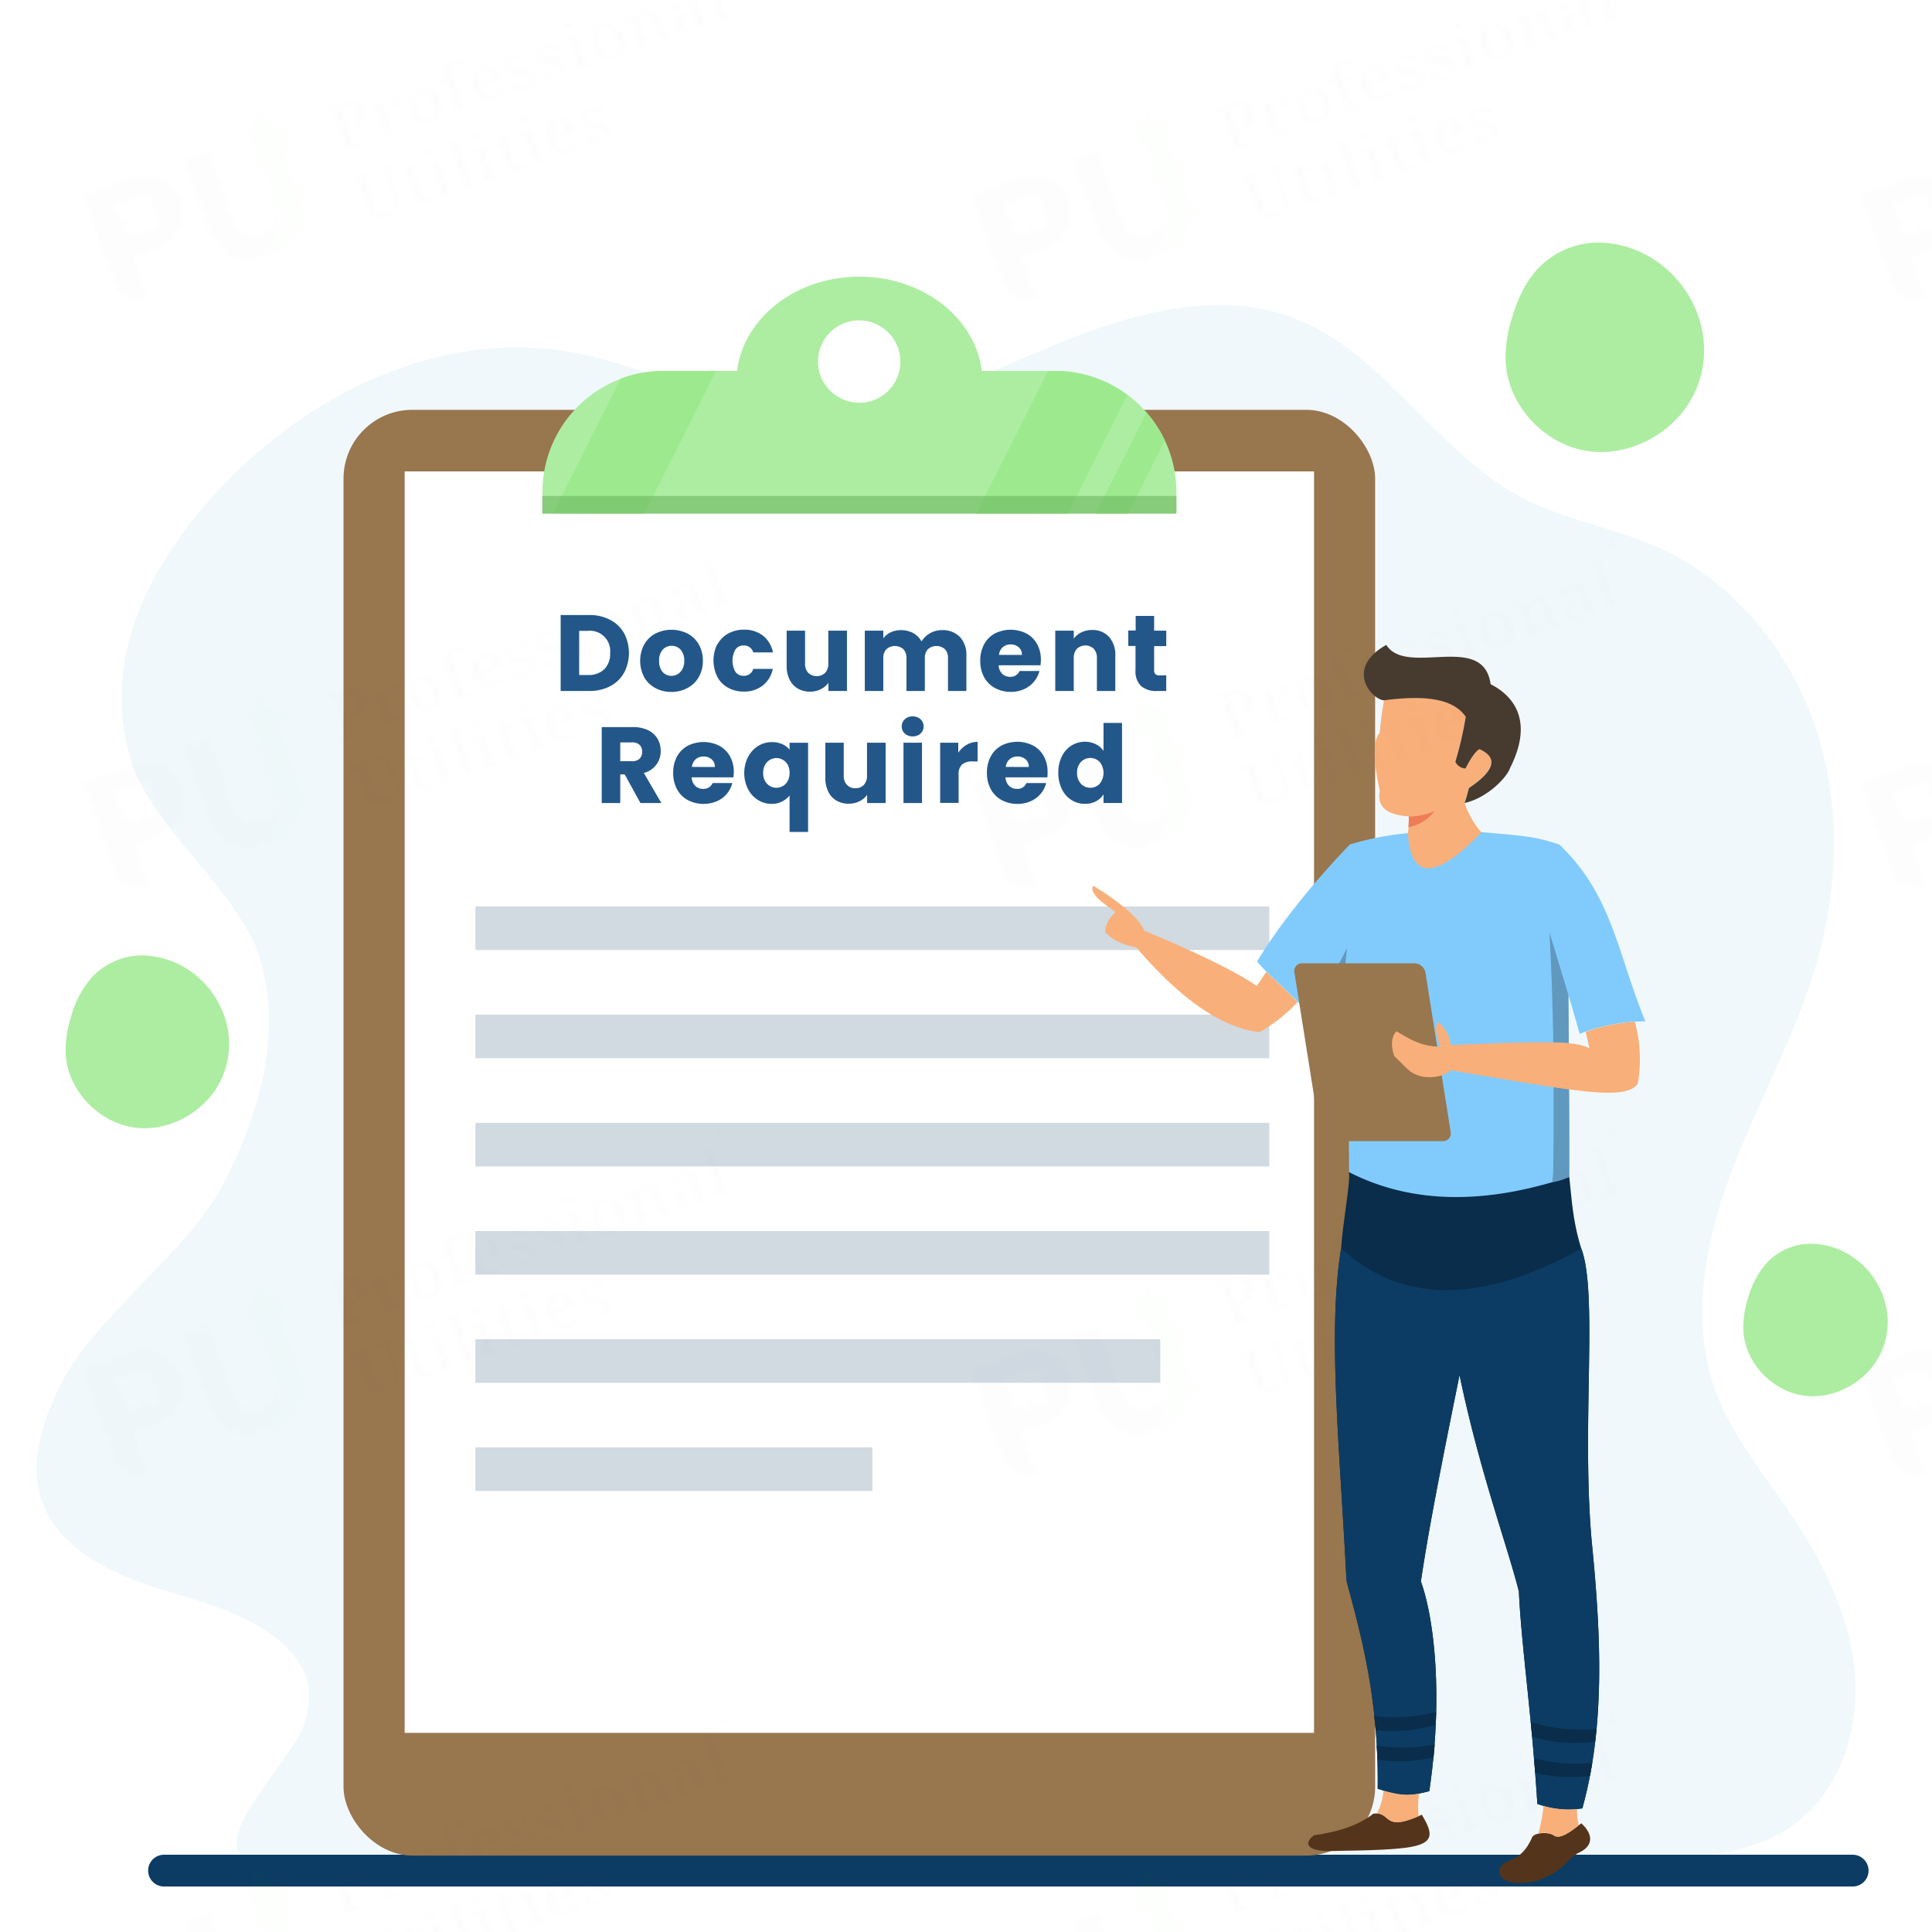 <svg xmlns="http://www.w3.org/2000/svg" xmlns:xlink="http://www.w3.org/1999/xlink" viewBox="0 0 500 500"><defs><pattern id="New_Pattern" data-name="New Pattern" width="229.58" height="151.36" patternTransform="translate(-238.97 -43.36)" patternUnits="userSpaceOnUse" viewBox="0 0 229.58 151.37"><rect width="229.58" height="151.36" fill="none"/><path d="M56.18,95.25a10.41,10.41,0,0,1,.44,5.17,9.08,9.08,0,0,1-2.44,4.74,13.2,13.2,0,0,1-1.93,1.63,16.07,16.07,0,0,1-3.74,1.82L44,110.19l3.74,10.73a12.17,12.17,0,0,1-2.05.4,6.43,6.43,0,0,1-1.75,0,6.68,6.68,0,0,1-3.68-1.66,8.88,8.88,0,0,1-2.51-3.89L30,93.56l11.8-4.11a14.28,14.28,0,0,1,6.49-.87,8.79,8.79,0,0,1,4.91,2.11A10.53,10.53,0,0,1,56.18,95.25Zm-6.27,6.55-2.73-7.87-7.84,2.73,1.24,3.54,1.81-.62-1.25,2.57h0l3.39,1.64.25-.52,1-2.06.63,1.81L50,101.79Z" fill="#0c3c63"/><path d="M80,96.69a13.06,13.06,0,0,1,.47,6.71,11.3,11.3,0,0,1-3.1,5.72A12.38,12.38,0,0,1,75.05,111,15.74,15.74,0,0,1,72,111a10.87,10.87,0,0,1-5.81-2.62,13.94,13.94,0,0,1-3.66-5.4l-.27-.78L56.07,84.44l7.23-2.52,6.18,17.76a6.14,6.14,0,0,0,2.74,3.65,1.27,1.27,0,0,0,.33.16,4.71,4.71,0,0,0,3.13.19c.29-.07.58-.17.86-.26a5.36,5.36,0,0,0,3.4-2.78A5.49,5.49,0,0,0,80,96.69Z" fill="#0c3c63"/><path d="M75,70.69l-3.14,12,2.52-2,5.36,15.38c.07.21.14.43.21.6a13.07,13.07,0,0,1,.46,6.71,11.28,11.28,0,0,1-3.09,5.73A12.65,12.65,0,0,1,75,111a16.13,16.13,0,0,0,3-.6l.71-.24a15.36,15.36,0,0,0,5.89-3.61,11.82,11.82,0,0,0,3.1-5.72,13.32,13.32,0,0,0-.65-7.33L81.71,78.1H85Z" fill="#2cd717"/><path d="M41.17,102.14Z" fill="#0c3c63"/><path d="M102.8,70.44a3,3,0,0,0-1.2-.82,4.18,4.18,0,0,0-1.62-.19,7.22,7.22,0,0,0-2,.43L93,71.6l.3.85.67-.24a1.3,1.3,0,0,1,.33-.07.62.62,0,0,1,.61.26,1.37,1.37,0,0,1,.26.51l2.71,7.8a2.74,2.74,0,0,1,.13.59,1.33,1.33,0,0,1-.07.38,1.06,1.06,0,0,1-.23.24,1.11,1.11,0,0,1-.31.15l-.67.23.31.89,5.92-2.07-.3-.85-1,.35a1.32,1.32,0,0,1-.33.08.76.76,0,0,1-.34,0,.8.8,0,0,1-.27-.22,2.3,2.3,0,0,1-.25-.47l-.9-2.59.57-.19a7.22,7.22,0,0,0,2.12-1.1,4.53,4.53,0,0,0,1.21-1.33,3.47,3.47,0,0,0,.39-1.49,4.12,4.12,0,0,0-.24-1.51A3,3,0,0,0,102.8,70.44Zm-5.41.77L98,71a2.07,2.07,0,0,1,1-.18,1.16,1.16,0,0,1,.76.25,2.1,2.1,0,0,1,.63.66,7.16,7.16,0,0,1,.5,1.09,5.11,5.11,0,0,1,.32,1.28,2.52,2.52,0,0,1-.09,1,1.62,1.62,0,0,1-.51.69,3.36,3.36,0,0,1-1,.5l-.39.14Z" fill="#0c3c63"/><path d="M112.39,76.87l-.53.18a1.57,1.57,0,0,1-.48.13.79.79,0,0,1-.4,0,.59.59,0,0,1-.36-.23,3.4,3.4,0,0,1-.27-.54l-1-2.8-.16-.46a3,3,0,0,1-.13-.6,3,3,0,0,1,0-1.19,1.93,1.93,0,0,1,.23-.48.91.91,0,0,1,.45-.32.55.55,0,0,1,.41-.06.89.89,0,0,1,.34.16,1,1,0,0,1,.29.38,3,3,0,0,1,.24.59,2.53,2.53,0,0,0,1.38-1,1.49,1.49,0,0,0,.12-1.35,1.31,1.31,0,0,0-.8-.84,2.45,2.45,0,0,0-1.54.14,3.7,3.7,0,0,0-.82.41,1.86,1.86,0,0,0-.54.5,2.52,2.52,0,0,0-.3.62,7.11,7.11,0,0,0-.13.76l-.07,0-.76-1.17-3.3,1.15.3.85h0a3,3,0,0,1,.51-.14,1,1,0,0,1,.41,0,.91.91,0,0,1,.37.27,4.53,4.53,0,0,1,.27.54l1.65,4.75a1.91,1.91,0,0,1,.1.64.79.79,0,0,1-.12.44,1.38,1.38,0,0,1-.34.28,2.5,2.5,0,0,1-.49.2l0,0,.29.85,5.42-1.89Z" fill="#0c3c63"/><path d="M122.19,67.38a3.71,3.71,0,0,0-1.34-1.12,3.46,3.46,0,0,0-1.61-.4,4.91,4.91,0,0,0-1.83.32,4.28,4.28,0,0,0-2.77,2.2,5.05,5.05,0,0,0,.12,3.77,5.85,5.85,0,0,0,1,1.89A3.4,3.4,0,0,0,117,75.17a3.33,3.33,0,0,0,1.61.39,4.91,4.91,0,0,0,1.83-.32A4.41,4.41,0,0,0,123.24,73a5.21,5.21,0,0,0-.13-3.81A8.61,8.61,0,0,0,122.19,67.38Zm-5.49,2.35a4.06,4.06,0,0,1-.1-1.2,1.57,1.57,0,0,1,.31-.82,1.68,1.68,0,0,1,1.59-.56,1.37,1.37,0,0,1,.75.46,3.81,3.81,0,0,1,.67,1,13.77,13.77,0,0,1,.64,1.48,7.67,7.67,0,0,1,.46,1.55,4.4,4.4,0,0,1,.1,1.2,1.4,1.4,0,0,1-1,1.34,1.37,1.37,0,0,1-.85.06,1.51,1.51,0,0,1-.77-.49,4,4,0,0,1-.66-1,10.29,10.29,0,0,1-.64-1.49C117,70.73,116.83,70.24,116.7,69.73Z" fill="#0c3c63"/><path d="M131.58,71.18l-.29-.85-.75.26a1.67,1.67,0,0,1-.4.1,1.29,1.29,0,0,1-.44,0,.82.82,0,0,1-.39-.22,1.89,1.89,0,0,1-.31-.53l-2-5.67,2.23-.77-.38-1.1-2.23.77-.31-.88a9.34,9.34,0,0,1-.29-.94,4.48,4.48,0,0,1-.06-.65,1.37,1.37,0,0,1,.12-.44.71.71,0,0,1,.32-.23.56.56,0,0,1,.44,0,.76.76,0,0,1,.36.23,2.55,2.55,0,0,1,.29.38,2.13,2.13,0,0,1,.18.41,3.37,3.37,0,0,0,1.4-.77.89.89,0,0,0,.21-1,1.21,1.21,0,0,0-.3-.42,1,1,0,0,0-.56-.24,4.85,4.85,0,0,0-.94,0,8.5,8.5,0,0,0-1.34.35,5.79,5.79,0,0,0-1.42.73,3,3,0,0,0-.8,1,2.27,2.27,0,0,0-.26,1.2,5.9,5.9,0,0,0,.29,1.41l.21.6-1.45.51.38,1.09,1.45-.5,2,5.67a1.06,1.06,0,0,1,.09.6.89.89,0,0,1-.17.42,2.26,2.26,0,0,1-.35.28,1.56,1.56,0,0,1-.37.17l-.36.12.3.85Z" fill="#0c3c63"/><path d="M138.31,68.72a3.79,3.79,0,0,0,.86-.74,2,2,0,0,0,.41-.78,1.65,1.65,0,0,0-.06-.73.87.87,0,0,0-.7-.63,2.06,2.06,0,0,1-.17.65,2,2,0,0,1-.35.6,2.34,2.34,0,0,1-.53.51A3.27,3.27,0,0,1,137,68a2.09,2.09,0,0,1-.94.14,1.93,1.93,0,0,1-.88-.34,2.43,2.43,0,0,1-.75-.81,6.53,6.53,0,0,1-.67-1.35l5.31-1.85-.28-.82a4.86,4.86,0,0,0-.84-1.61,3.25,3.25,0,0,0-1.17-.95,3.49,3.49,0,0,0-1.46-.32,5.23,5.23,0,0,0-3.28,1.18,3.8,3.8,0,0,0-1,1.33,3.93,3.93,0,0,0-.27,1.73,6.77,6.77,0,0,0,.42,2.11,7.18,7.18,0,0,0,.93,1.78,4.3,4.3,0,0,0,1.31,1.14,3.66,3.66,0,0,0,1.62.43,5.59,5.59,0,0,0,1.92-.31A3.29,3.29,0,0,0,138.31,68.72Zm-4.22-7.23a.67.67,0,0,1,.63,0,1.19,1.19,0,0,1,.57.39,3.73,3.73,0,0,1,.51.78,9.55,9.55,0,0,1,.45,1.07l-2.8,1a4.42,4.42,0,0,1-.23-2.15,1.31,1.31,0,0,1,.87-1Z" fill="#0c3c63"/><path d="M146.5,66a3.69,3.69,0,0,0,.9-.95,2.3,2.3,0,0,0,.37-1.12,3.18,3.18,0,0,0-.17-1.3,2.4,2.4,0,0,0-.5-.86,2.6,2.6,0,0,0-.75-.53,2.55,2.55,0,0,0-1-.3,6.19,6.19,0,0,0-1.14-.08,7.85,7.85,0,0,1-1.25,0,5.27,5.27,0,0,1-.81-.15,1.29,1.29,0,0,1-.49-.27,1.07,1.07,0,0,1-.26-.42,1.05,1.05,0,0,1-.05-.47.86.86,0,0,1,.18-.41,2.24,2.24,0,0,1,.36-.33,2.29,2.29,0,0,1,.47-.24,1.42,1.42,0,0,1,1.22.09,2.1,2.1,0,0,1,.8,1.15,2.08,2.08,0,0,0,1.18-.73,1.12,1.12,0,0,0,.09-1,1.1,1.1,0,0,0-.32-.49,1.2,1.2,0,0,0-.67-.32,2.88,2.88,0,0,0-1-.05,6.13,6.13,0,0,0-1.36.32,5.15,5.15,0,0,0-1.37.63A3.32,3.32,0,0,0,140,59a2.43,2.43,0,0,0-.28,2.28,3.6,3.6,0,0,0,.51.89,3,3,0,0,0,.79.56,2.92,2.92,0,0,0,1.07.31,8.79,8.79,0,0,0,1.34.09c.44,0,.8,0,1.09.06a2.06,2.06,0,0,1,.73.14,1.17,1.17,0,0,1,.72.7,1,1,0,0,1-.12.92,1.64,1.64,0,0,1-.41.42,6.66,6.66,0,0,1-.72.33,1.67,1.67,0,0,1-.76.1,1.85,1.85,0,0,1-.71-.22,2.05,2.05,0,0,1-.59-.55,3.26,3.26,0,0,1-.47-.88,1.93,1.93,0,0,0-.44.2,1.27,1.27,0,0,0-.44.35,2.26,2.26,0,0,0-.25.52,1.26,1.26,0,0,0,.08.69,1.91,1.91,0,0,0,.43.68,1.68,1.68,0,0,0,.78.41,3.77,3.77,0,0,0,1.16,0,7.07,7.07,0,0,0,1.54-.37A10.72,10.72,0,0,0,146.5,66Z" fill="#0c3c63"/><path d="M154.4,63.23a3.26,3.26,0,0,0,.9-.95,2.23,2.23,0,0,0,.37-1.12,3,3,0,0,0-.17-1.29A2.19,2.19,0,0,0,155,59a2.55,2.55,0,0,0-.74-.53,2.66,2.66,0,0,0-1-.3,6.19,6.19,0,0,0-1.14-.08,7.9,7.9,0,0,1-1.25,0,4.47,4.47,0,0,1-.81-.16,1.36,1.36,0,0,1-.49-.26,1,1,0,0,1-.26-.43.88.88,0,0,1,0-.46.93.93,0,0,1,.17-.42,1.8,1.8,0,0,1,.36-.32,2.07,2.07,0,0,1,.47-.24,1.45,1.45,0,0,1,1.23.09,2.09,2.09,0,0,1,.79,1.15,2.36,2.36,0,0,0,1.18-.73,1.14,1.14,0,0,0,.1-1,1.15,1.15,0,0,0-.33-.48,1.2,1.2,0,0,0-.67-.32,2.88,2.88,0,0,0-1-.05,5.73,5.73,0,0,0-1.36.32,5.29,5.29,0,0,0-1.37.63,3.32,3.32,0,0,0-.94.85,2.81,2.81,0,0,0-.42,1.06,2.67,2.67,0,0,0,.15,1.22,3.06,3.06,0,0,0,.51.89,2.85,2.85,0,0,0,.79.56,3,3,0,0,0,1.06.31,8.79,8.79,0,0,0,1.34.09c.44,0,.81,0,1.09.05a2.32,2.32,0,0,1,.73.15,1.15,1.15,0,0,1,.45.28,1,1,0,0,1,.27.42,1,1,0,0,1,0,.46,1.48,1.48,0,0,1-.16.46,1.37,1.37,0,0,1-.41.42,4.25,4.25,0,0,1-.68.31,1.68,1.68,0,0,1-.76.11,1.79,1.79,0,0,1-.72-.23,2.18,2.18,0,0,1-.59-.55,3,3,0,0,1-.46-.87,2,2,0,0,0-.45.2,1.13,1.13,0,0,0-.43.35,1.14,1.14,0,0,0-.17,1.21,1.91,1.91,0,0,0,.43.68,1.68,1.68,0,0,0,.78.41,4.1,4.1,0,0,0,1.16,0,8.06,8.06,0,0,0,1.54-.38A8.72,8.72,0,0,0,154.4,63.23Z" fill="#0c3c63"/><path d="M157.11,61.3l.29.85,5.18-1.8-.3-.85-.18.06a1.38,1.38,0,0,1-.4.1,1.29,1.29,0,0,1-.44,0,.82.82,0,0,1-.39-.22,1.51,1.51,0,0,1-.31-.53l-2.37-6.8-3.82,1.33.29.85.18-.06a1.8,1.8,0,0,1,.4-.1,1.28,1.28,0,0,1,.44,0,2.48,2.48,0,0,1,.4.22,1.55,1.55,0,0,1,.29.49l1.71,4.93a1.06,1.06,0,0,1,.09.6.89.89,0,0,1-.17.42,2.2,2.2,0,0,1-.34.28,1.63,1.63,0,0,1-.38.17Zm-2.27-10.38a1,1,0,0,0,.41.26,1,1,0,0,0,.5.06,1.84,1.84,0,0,0,1.06-.37,1,1,0,0,0,.39-.37.87.87,0,0,0,.2-.47A1.5,1.5,0,0,0,157,49a1.15,1.15,0,0,0-.45-.24,1.06,1.06,0,0,0-.53,0,1.84,1.84,0,0,0-1.06.37,1.23,1.23,0,0,0-.36.36,1.08,1.08,0,0,0-.16.45,1.54,1.54,0,0,0,.08.57A1.44,1.44,0,0,0,154.84,50.92Z" fill="#0c3c63"/><path d="M169.57,50.88a3.8,3.8,0,0,0-1.34-1.12,3.33,3.33,0,0,0-1.61-.39,5,5,0,0,0-1.84.32A4.26,4.26,0,0,0,162,51.88a5.08,5.08,0,0,0,.12,3.78,5.63,5.63,0,0,0,1,1.88,3.8,3.8,0,0,0,1.34,1.12,3.46,3.46,0,0,0,1.61.4,5.35,5.35,0,0,0,1.83-.32,4.45,4.45,0,0,0,2.76-2.24,5.19,5.19,0,0,0-.13-3.8A5.88,5.88,0,0,0,169.57,50.88Zm-5.46,2.34A4,4,0,0,1,164,52a1.5,1.5,0,0,1,2.65-.92,3.81,3.81,0,0,1,.67,1,12,12,0,0,1,.64,1.48,7.67,7.67,0,0,1,.46,1.55,4.43,4.43,0,0,1,.1,1.2,1.4,1.4,0,0,1-1,1.34,1.24,1.24,0,0,1-.85.06,1.51,1.51,0,0,1-.77-.49,4,4,0,0,1-.66-1,10.67,10.67,0,0,1-.64-1.48C164.42,54.22,164.28,53.72,164.11,53.22Z" fill="#0c3c63"/><path d="M183.22,53.12l-.29-.85h0a3,3,0,0,1-.51.14.68.68,0,0,1-.4,0,.78.78,0,0,1-.34-.28,1.84,1.84,0,0,1-.28-.58l-1.31-3.75a4.93,4.93,0,0,0-.67-1.36,2.76,2.76,0,0,0-.86-.77,2.34,2.34,0,0,0-1.05-.27,4.22,4.22,0,0,0-1.2.22,4.76,4.76,0,0,0-.69.28,2.41,2.41,0,0,0-.58.4,2.5,2.5,0,0,0-.42.62,2.94,2.94,0,0,0-.27.93l-.07,0-.62-1.09L170.22,48l.31.89h0a3,3,0,0,1,.51-.14.69.69,0,0,1,.4,0,.54.54,0,0,1,.36.23,2.73,2.73,0,0,1,.26.51l1.68,4.82a1.78,1.78,0,0,1,.1.64,1,1,0,0,1-.16.45,1.38,1.38,0,0,1-.34.28,2.66,2.66,0,0,1-.48.2l0,0,.3.85,5-1.74-.29-.85h0a3,3,0,0,1-.51.14.92.92,0,0,1-.4,0,.64.64,0,0,1-.36-.23,3.5,3.5,0,0,1-.26-.51l-1.08-3.12a8.32,8.32,0,0,1-.26-1,5.57,5.57,0,0,1,0-.9,1.5,1.5,0,0,1,.23-.72,1.35,1.35,0,0,1,1.25-.51,1.68,1.68,0,0,1,.54.29,2.07,2.07,0,0,1,.44.6,6.64,6.64,0,0,1,.4.89l1.86,5.35Z" fill="#0c3c63"/><path d="M186.24,43.41a1.15,1.15,0,0,1,.45.28,1.82,1.82,0,0,1,.35.55,5.22,5.22,0,0,1,.3.73l.31.89-1.34.5A5.33,5.33,0,0,0,183.82,48a2.36,2.36,0,0,0-.25,2.27,3.83,3.83,0,0,0,.62,1.09A2.23,2.23,0,0,0,185,52a2.38,2.38,0,0,0,1,.21,3.24,3.24,0,0,0,1-.2,3.38,3.38,0,0,0,.75-.34,3.35,3.35,0,0,0,.52-.46,2.8,2.8,0,0,0,.36-.56c.08-.23.2-.47.3-.74l.14,0,.71,1,3-1-.3-.85-.07,0a2.5,2.5,0,0,1-.49.09.54.54,0,0,1-.34-.08,1.18,1.18,0,0,1-.27-.31,3.35,3.35,0,0,1-.23-.55L189.7,44a4.43,4.43,0,0,0-.66-1.2,2.37,2.37,0,0,0-.93-.63,3.18,3.18,0,0,0-1.23-.09,8.81,8.81,0,0,0-2.81.94,4.28,4.28,0,0,0-1,.65,3.83,3.83,0,0,0-.53.78,1.09,1.09,0,0,0,0,.85,1,1,0,0,0,.86.65,4.11,4.11,0,0,0,1.72-.32,2.59,2.59,0,0,1-.21-.72,1.5,1.5,0,0,1,0-.63.91.91,0,0,1,.67-.79A1.09,1.09,0,0,1,186.24,43.41Zm-.2,6.07a2.82,2.82,0,0,1-.15-.79A1.28,1.28,0,0,1,186,48a1.41,1.41,0,0,1,.41-.54,3.12,3.12,0,0,1,.76-.43l.73-.29.42,1.2a3.81,3.81,0,0,1,.19.89,2.84,2.84,0,0,1-.09.75,2,2,0,0,1-.35.6,1.47,1.47,0,0,1-.59.36.79.79,0,0,1-.83-.11,2.19,2.19,0,0,1-.59-1Z" fill="#0c3c63"/><path d="M193.35,48.68l.3.85,5.17-1.8-.29-.85-.18.06a1.8,1.8,0,0,1-.4.1,1.29,1.29,0,0,1-.44,0,.82.82,0,0,1-.39-.22,1.51,1.51,0,0,1-.31-.53l-3.63-10.41-3.82,1.33.28.81.18-.06a1.38,1.38,0,0,1,.4-.1,1.29,1.29,0,0,1,.44,0,2.36,2.36,0,0,1,.39.22,1.47,1.47,0,0,1,.3.49l3,8.58a1.42,1.42,0,0,1,.09.6.89.89,0,0,1-.17.42,2.2,2.2,0,0,1-.34.28,1.84,1.84,0,0,1-.38.17Z" fill="#0c3c63"/><path d="M110.8,85.65l-4.26,1.48.3.85.67-.24a1.28,1.28,0,0,1,.34-.07.91.91,0,0,1,.33,0,.93.93,0,0,1,.27.22,1.37,1.37,0,0,1,.26.51l2.22,6.38a3.76,3.76,0,0,1,.19,1.12,1.73,1.73,0,0,1-.2.91,2,2,0,0,1-.59.68,3.44,3.44,0,0,1-1,.49,3.17,3.17,0,0,1-1,.24,2.48,2.48,0,0,1-.88-.13,2.33,2.33,0,0,1-.75-.57,3.11,3.11,0,0,1-.57-1.08L104,90.21a2.69,2.69,0,0,1-.12-.59,1.76,1.76,0,0,1,.06-.38.63.63,0,0,1,.2-.23,1,1,0,0,1,.31-.14l.67-.24-.29-.85-5.6,2,.29.85.71-.25a1.21,1.21,0,0,1,.33-.07,1.11,1.11,0,0,1,.3,0,1,1,0,0,1,.28.22,1.51,1.51,0,0,1,.25.51l2.17,6.24a4.47,4.47,0,0,0,.91,1.59,2.92,2.92,0,0,0,1.29.82,3.94,3.94,0,0,0,1.63.15,8.86,8.86,0,0,0,2-.46,6.62,6.62,0,0,0,1.76-.89,3.78,3.78,0,0,0,1-1.15,2.5,2.5,0,0,0,.36-1.36,4.3,4.3,0,0,0-.26-1.54L110,88.1a2.69,2.69,0,0,1-.12-.59,1.31,1.31,0,0,1,.06-.38.63.63,0,0,1,.2-.23,1,1,0,0,1,.31-.14l.71-.25Z" fill="#0c3c63"/><path d="M118.94,94.21a1.76,1.76,0,0,1-.61-1l-1.76-5,2.09-.72-.38-1.1-2.09.73-.7-2-1.35.47a3.86,3.86,0,0,1-.19,1.85,2.94,2.94,0,0,1-.51.69,2.17,2.17,0,0,1-.85.54l.29.81,1.24-.43,1.82,5.25a5,5,0,0,0,.6,1.14,1.84,1.84,0,0,0,.73.62,1.64,1.64,0,0,0,.89.16,3.32,3.32,0,0,0,1-.2,7.12,7.12,0,0,0,.76-.31c.2-.11.44-.23.6-.33A2.26,2.26,0,0,0,121,95a2,2,0,0,0,.3-.27L121,93.71a4.23,4.23,0,0,1-.49.29,4.35,4.35,0,0,1-.59.25A1.1,1.1,0,0,1,118.94,94.21Z" fill="#0c3c63"/><path d="M121.93,93.89l-.18.06.3.85,5.17-1.8-.29-.85-.18.06a1.38,1.38,0,0,1-.4.1.82.82,0,0,1-.44,0,1,1,0,0,1-.4-.23,1.65,1.65,0,0,1-.3-.53l-2.37-6.8L119,86.08l.3.85.18-.06a1.8,1.8,0,0,1,.4-.1,1.29,1.29,0,0,1,.44,0,1.11,1.11,0,0,1,.38.18,1.59,1.59,0,0,1,.29.5l1.72,4.92a1.67,1.67,0,0,1,.09.61.85.85,0,0,1-.17.41,2.1,2.1,0,0,1-.34.28,1.43,1.43,0,0,1-.38.17Zm-2.42-10.36a1.05,1.05,0,0,0,.41.25,1.07,1.07,0,0,0,.5.07,1.91,1.91,0,0,0,1.06-.37,1.09,1.09,0,0,0,.39-.38.87.87,0,0,0,.2-.46,1.79,1.79,0,0,0-.08-.57,1.81,1.81,0,0,0-.29-.5,1.29,1.29,0,0,0-.45-.24,1.06,1.06,0,0,0-.53,0,1.91,1.91,0,0,0-1.06.37,1.23,1.23,0,0,0-.36.36,1.2,1.2,0,0,0-.16.45,1.52,1.52,0,0,0,.08.57A1.59,1.59,0,0,0,119.51,83.53Z" fill="#0c3c63"/><path d="M127.65,91.82l-.18.06.29.85,5.18-1.8-.3-.85-.18.06a1.74,1.74,0,0,1-.84.1,1,1,0,0,1-.39-.22,1.89,1.89,0,0,1-.3-.53L127.3,79.07l-3.83,1.33.3.85.17-.06a1.45,1.45,0,0,1,.41-.1,1.3,1.3,0,0,1,.44,0,2.85,2.85,0,0,1,.39.22,1.59,1.59,0,0,1,.29.5l3,8.57a1.67,1.67,0,0,1,.09.61.93.93,0,0,1-.17.42,2,2,0,0,1-.34.27,1.17,1.17,0,0,1-.38.17Z" fill="#0c3c63"/><path d="M133.38,89.9l-.18.07.29.85L138.67,89l-.3-.85-.18.07a1.67,1.67,0,0,1-.4.1,1.6,1.6,0,0,1-.44,0,.82.82,0,0,1-.39-.22,1.89,1.89,0,0,1-.31-.53l-2.36-6.8-3.83,1.33.3.85.17-.06a1.38,1.38,0,0,1,.4-.1,1.3,1.3,0,0,1,.44,0,1.41,1.41,0,0,1,.39.19,1.55,1.55,0,0,1,.29.49l1.71,4.93a1.42,1.42,0,0,1,.09.6.89.89,0,0,1-.17.42,2.2,2.2,0,0,1-.34.28,1.84,1.84,0,0,1-.38.17ZM131,79.54a1,1,0,0,0,.41.26.94.94,0,0,0,.5.06,2.68,2.68,0,0,0,.55-.11,2.73,2.73,0,0,0,.51-.26,1.22,1.22,0,0,0,.38-.37.8.8,0,0,0,.2-.47,1.46,1.46,0,0,0-.37-1.06.94.94,0,0,0-.44-.24,1.24,1.24,0,0,0-.54-.06,3.15,3.15,0,0,0-.55.12,3.44,3.44,0,0,0-.51.25,1.25,1.25,0,0,0-.35.37,1,1,0,0,0-.16.45,1.54,1.54,0,0,0,.08.57A.73.73,0,0,0,131,79.54Z" fill="#0c3c63"/><path d="M142.68,86a1.76,1.76,0,0,1-.61-1l-1.76-5,2.1-.73-.39-1.1-2.09.73-.7-2-1.35.47a3.85,3.85,0,0,1-.19,1.85,3,3,0,0,1-.51.7,2.15,2.15,0,0,1-.85.53l.29.82,1.27-.45L139.72,86a4.59,4.59,0,0,0,.6,1.14,1.84,1.84,0,0,0,.73.62,2,2,0,0,0,.89.16,3.26,3.26,0,0,0,1-.2,5.63,5.63,0,0,0,.77-.31l.6-.32a4.16,4.16,0,0,0,.45-.32,1.1,1.1,0,0,0,.3-.26l-.37-1.07c-.13.09-.33.2-.49.29a3.17,3.17,0,0,1-.59.25A1.12,1.12,0,0,1,142.68,86Z" fill="#0c3c63"/><path d="M145.67,85.62l-.18.06.3.85,5.17-1.8-.29-.85-.18.06a1.38,1.38,0,0,1-.4.1,1.3,1.3,0,0,1-.44,0,.84.84,0,0,1-.4-.22,1.65,1.65,0,0,1-.3-.53l-2.37-6.8-3.83,1.33.3.85.18-.06a1.38,1.38,0,0,1,.4-.1,1.3,1.3,0,0,1,.44,0,1.35,1.35,0,0,1,.38.19,1.44,1.44,0,0,1,.29.49l1.72,4.93a1.59,1.59,0,0,1,.09.6.89.89,0,0,1-.17.42,2.2,2.2,0,0,1-.34.28,1.84,1.84,0,0,1-.38.17ZM143,74.77a1.55,1.55,0,0,0,.29.49,1,1,0,0,0,.41.26,1.06,1.06,0,0,0,.5.06,1.91,1.91,0,0,0,1.06-.37,1.16,1.16,0,0,0,.39-.37.87.87,0,0,0,.2-.47,1.79,1.79,0,0,0-.08-.57,1.55,1.55,0,0,0-.29-.49,1,1,0,0,0-.45-.24,1.19,1.19,0,0,0-.53-.06,1.91,1.91,0,0,0-1.06.37,1.54,1.54,0,0,0-.36.36,1.19,1.19,0,0,0-.16.46,1.79,1.79,0,0,0,.08.57Z" fill="#0c3c63"/><path d="M157.58,82.39a3.5,3.5,0,0,0,.85-.73,2,2,0,0,0,.41-.78,1.56,1.56,0,0,0-.06-.74.87.87,0,0,0-.7-.63,2.13,2.13,0,0,1-.16.66,2.1,2.1,0,0,1-.35.6,2.15,2.15,0,0,1-.54.5,3.46,3.46,0,0,1-.74.38,2.15,2.15,0,0,1-.95.13,1.88,1.88,0,0,1-.87-.33,2.46,2.46,0,0,1-.76-.81,6.61,6.61,0,0,1-.67-1.36l5.31-1.85-.29-.85a4.86,4.86,0,0,0-.84-1.61A3.22,3.22,0,0,0,156,74a3,3,0,0,0-1.46-.33,5.34,5.34,0,0,0-3.29,1.18,3.9,3.9,0,0,0-1,1.33,4.12,4.12,0,0,0-.28,1.73,7.46,7.46,0,0,0,.42,2.12,7.21,7.21,0,0,0,.94,1.78,4.26,4.26,0,0,0,1.31,1.13,3.41,3.41,0,0,0,1.62.43,5.59,5.59,0,0,0,1.92-.31A5.82,5.82,0,0,0,157.58,82.39Zm-4.27-7.33a1,1,0,0,1,.68,0,1.3,1.3,0,0,1,.58.39,3.17,3.17,0,0,1,.49.74c.16.35.32.69.46,1.08l-2.8,1a4,4,0,0,1-.27-2.13,1.28,1.28,0,0,1,.86-1Z" fill="#0c3c63"/><path d="M165.72,79.64a3.7,3.7,0,0,0,.9-1,2.25,2.25,0,0,0,.36-1.12,3,3,0,0,0-.17-1.29,2.12,2.12,0,0,0-.5-.86,2.29,2.29,0,0,0-.74-.54,2.79,2.79,0,0,0-1-.3,6.19,6.19,0,0,0-1.14-.08,6.71,6.71,0,0,1-1.24,0,5.06,5.06,0,0,1-.81-.15,1.29,1.29,0,0,1-.49-.27,1.09,1.09,0,0,1-.27-.42,1.05,1.05,0,0,1,0-.47.85.85,0,0,1,.17-.41,2.76,2.76,0,0,1,.36-.33,2.39,2.39,0,0,1,.48-.24,1.42,1.42,0,0,1,1.22.09,2,2,0,0,1,.79,1.12,2.37,2.37,0,0,0,1.17-.73,1.14,1.14,0,0,0,.1-1,1.1,1.1,0,0,0-.33-.48,1.14,1.14,0,0,0-.67-.32,2.87,2.87,0,0,0-1,0,6.25,6.25,0,0,0-1.36.31,5.33,5.33,0,0,0-1.37.64,3.44,3.44,0,0,0-.94.84,3,3,0,0,0-.42,1.07,2.67,2.67,0,0,0,.15,1.22,3.2,3.2,0,0,0,.51.89,3.07,3.07,0,0,0,.79.56,3.24,3.24,0,0,0,1.06.31,8.76,8.76,0,0,0,1.34.08c.44,0,.81,0,1.09.06a2.32,2.32,0,0,1,.73.15,1.13,1.13,0,0,1,.45.27,1.05,1.05,0,0,1,.27.43,1,1,0,0,1-.12.91,1.18,1.18,0,0,1-.41.42,4.27,4.27,0,0,1-.68.32,1.68,1.68,0,0,1-.76.11,2,2,0,0,1-.72-.23,2.15,2.15,0,0,1-.58-.55,2.84,2.84,0,0,1-.47-.87,2.53,2.53,0,0,0-.45.19,1.35,1.35,0,0,0-.43.35,2.14,2.14,0,0,0-.25.53,1.28,1.28,0,0,0,.08.69,2,2,0,0,0,.43.68,1.58,1.58,0,0,0,.78.4,3.48,3.48,0,0,0,1.16,0,7.21,7.21,0,0,0,1.54-.37C164.83,80.06,165.3,79.82,165.72,79.64Z" fill="#0c3c63"/><path d="M195.47,30.22a3.24,3.24,0,0,0-.55.35,3,3,0,0,0-1,1.8,2.38,2.38,0,0,0,0,1,.41.41,0,0,0,0,.22h0l.12.32.06.18a2.42,2.42,0,0,0,.42.65,2.93,2.93,0,0,0,1.64.94,3.24,3.24,0,0,0,1,0,.4.4,0,0,0,.19,0,2.89,2.89,0,0,0-.13-5.64,3,3,0,0,0-1,0,.72.72,0,0,0-.29.06l-.32.11C195.52,30.25,195.48,30.26,195.47,30.22Zm.46.52h0a2.27,2.27,0,0,1,2.91,1.41h0a2.29,2.29,0,1,1-2.91-1.41Z" fill="#0c3c63"/><path d="M197.27,32.65a.68.68,0,0,0,.23-.59.83.83,0,0,0-.15-.43,1.25,1.25,0,0,0-.25-.27.57.57,0,0,0-.39-.1,3.63,3.63,0,0,0-.59.13l-1.14.39s0,0,0,0l1,2.76s0,0,.05,0l.67-.24s0,0,0,0l-.34-1s0,0,0,0l.25-.09a.86.86,0,0,1,.33,0,.8.8,0,0,1,.22.17c.19.21.41.37.6.58,0,0,0,0,0,0l.71-.24s0,0,0-.05c-.23-.2-.47-.43-.71-.67a.63.63,0,0,0-.23-.2.61.61,0,0,0-.36-.11h0S197.25,32.7,197.27,32.65Zm-1.35-.56s0,0,0-.05l.35-.12h.15c.12,0,.18.05.26.15a.31.31,0,0,1,.08.24.33.33,0,0,1-.14.29.44.44,0,0,1-.2.11l-.28.1s0,0,0,0l-.11-.32Z" fill="#0c3c63"/><polygon points="98.47 103.65 98.9 103.5 88.09 72.46 87.66 72.61 98.47 103.65" fill="#0c3c63"/></pattern></defs><title>Documents-Required-for-IIP-Certificate</title><g style="isolation:isolate"><g id="Layer_1" data-name="Layer 1"><path d="M78.51,446.72a22.77,22.77,0,0,0,1.32-10.18c-.72-4.81-3.92-8.91-7.65-12-9.53-8-22.31-10.42-34.08-14.38s-24-10.89-27.63-22.78c-2.81-9.36.54-19.42,4.79-28.22,8.87-18.36,32.94-34.5,42.42-52.55s15.53-39.36,9.48-58.83C61.91,230.88,39,213.82,33.91,196.88c-7-23.23,1.78-44.69,17-63.54,23-28.39,59.49-48.21,95.54-42.43,21.53,3.45,41.33,15.54,63.12,16.48s42.14-9.28,62.21-17.66S314.7,74.6,335,82.39c23.51,9,36.63,34.79,58.95,46.43,11.05,5.77,23.7,7.71,35.07,12.8,19.14,8.56,33.69,26,40.55,45.82s6.36,41.79.52,61.93c-5.42,18.73-15.21,35.87-22.08,54.11s-10.7,38.83-3.84,57.07c3.79,10.09,10.57,18.71,16.72,27.55,9,12.92,17,27.13,18.92,42.75s-3.28,32.93-16.24,41.86c-10.47,7.21-23.93,8-36.62,8.46-42.36,1.69-84.81,3.38-127.11.59-21.64-1.43-43.29-4-65-3-18.13.83-33.09,3.68-54.72,3.38-23-.33-111.26,4-117.63-1.83C56,474.24,76.09,454.33,78.51,446.72Z" fill="#f0f8fb"/><path d="M37.75,247.3A17.77,17.77,0,0,0,24,252.69a25.65,25.65,0,0,0-5.62,10.48A28.09,28.09,0,0,0,17,272.78c.52,9.33,8.36,17.64,17.62,19s19-4.23,22.79-12.76C63.78,264.76,53.19,248.22,37.75,247.3Z" fill="#adeda1"/><path d="M414.85,62.8a21.62,21.62,0,0,0-16.68,6.56c-3.36,3.51-5.42,8.07-6.82,12.73a34,34,0,0,0-1.68,11.66c.63,11.34,10.16,21.43,21.39,23s23.06-5.13,27.69-15.5C446.46,84,433.6,63.93,414.85,62.8Z" fill="#adeda1"/><path d="M469.53,321.9a15.67,15.67,0,0,0-12.13,4.77,22.53,22.53,0,0,0-5,9.25,24.78,24.78,0,0,0-1.22,8.49c.46,8.24,7.38,15.58,15.55,16.76s16.77-3.73,20.14-11.27C492.52,337.33,483.16,322.72,469.53,321.9Z" fill="#adeda1"/><path d="M479.45,488.23h-437a4.12,4.12,0,0,1-4.11-4.11h0A4.12,4.12,0,0,1,42.47,480h437a4.12,4.12,0,0,1,4.11,4.11h0A4.12,4.12,0,0,1,479.45,488.23Z" fill="#0c3c63"/><rect x="88.9" y="106.06" width="266.98" height="374.16" rx="17.82" fill="#98764e"/><rect x="104.72" y="122" width="235.35" height="326.47" fill="#fff"/><path d="M273.1,96h-19c-1.68-13.71-15.22-24.4-31.68-24.4s-30,10.69-31.68,24.4h-19a31.36,31.36,0,0,0-31.36,31.36v5.54H304.46V127.4A31.36,31.36,0,0,0,273.1,96Zm-50.71,8.21A10.65,10.65,0,1,1,233,93.6,10.64,10.64,0,0,1,222.39,104.25Z" fill="#adeda1"/><path d="M166.76,132.94,185.29,96H171.68a31.35,31.35,0,0,0-11.08,2l-17.52,34.88Z" fill="#9dea8e"/><path d="M276.36,132.94l15.43-30.72A31.21,31.21,0,0,0,273.1,96h-1.89l-18.53,36.9Z" fill="#9dea8e"/><path d="M301.47,114a31.59,31.59,0,0,0-4.78-7.28l-13.16,26.2H292Z" fill="#9dea8e"/><rect x="140.32" y="128.35" width="164.14" height="4.58" fill="#63ac56" opacity="0.5" style="mix-blend-mode:multiply"/><rect x="123.04" y="234.59" width="205.45" height="11.28" fill="#d1d9e1"/><rect x="123.04" y="262.59" width="205.45" height="11.28" fill="#d1d9e1"/><rect x="123.04" y="290.59" width="205.45" height="11.28" fill="#d1d9e1"/><rect x="123.04" y="318.59" width="205.45" height="11.28" fill="#d1d9e1"/><rect x="123.04" y="346.59" width="177.24" height="11.28" fill="#d1d9e1"/><rect x="123.04" y="374.59" width="102.72" height="11.28" fill="#d1d9e1"/><path d="M157.9,160.41a8.8,8.8,0,0,1,3.6,3.45,11,11,0,0,1,0,10.26,8.78,8.78,0,0,1-3.61,3.48,11.49,11.49,0,0,1-5.42,1.23H145.1V159.17h7.37A11.33,11.33,0,0,1,157.9,160.41Zm-1.51,12.79a5.61,5.61,0,0,0,1.51-4.2,5.24,5.24,0,0,0-5.74-5.74h-2.27v11.43h2.27A5.79,5.79,0,0,0,156.39,173.2Z" fill="#235789"/><path d="M169.62,178.07a7.08,7.08,0,0,1-2.89-2.8,9.05,9.05,0,0,1,0-8.5,7.22,7.22,0,0,1,2.91-2.81,9.26,9.26,0,0,1,8.29,0,7.22,7.22,0,0,1,2.91,2.81,8.33,8.33,0,0,1,1.06,4.25,8.2,8.2,0,0,1-1.08,4.24,7.17,7.17,0,0,1-2.94,2.81,8.68,8.68,0,0,1-4.15,1A8.54,8.54,0,0,1,169.62,178.07Zm6.46-4.17a4,4,0,0,0,1-2.88,4.09,4.09,0,0,0-.94-2.89,3.17,3.17,0,0,0-4.63,0,4.09,4.09,0,0,0-.93,2.9,4.18,4.18,0,0,0,.91,2.88,3,3,0,0,0,2.29,1A3.11,3.11,0,0,0,176.08,173.9Z" fill="#235789"/><path d="M185.69,166.76a6.85,6.85,0,0,1,2.77-2.8,8.34,8.34,0,0,1,4.07-1,7.75,7.75,0,0,1,4.92,1.54,7.29,7.29,0,0,1,2.59,4.34h-5.1a2.46,2.46,0,0,0-2.49-1.79,2.51,2.51,0,0,0-2.1,1,5.87,5.87,0,0,0,0,5.85,2.52,2.52,0,0,0,2.1,1,2.45,2.45,0,0,0,2.49-1.8H200a7.29,7.29,0,0,1-2.61,4.31,7.61,7.61,0,0,1-4.9,1.57,8.23,8.23,0,0,1-4.07-1,6.8,6.8,0,0,1-2.77-2.8,9.55,9.55,0,0,1,0-8.51Z" fill="#235789"/><path d="M219.19,163.21v15.62H214.4V176.7a5.22,5.22,0,0,1-2,1.67,6,6,0,0,1-2.76.63,6.18,6.18,0,0,1-3.16-.8,5.31,5.31,0,0,1-2.13-2.31,7.78,7.78,0,0,1-.76-3.56v-9.12h4.76v8.48a3.41,3.41,0,0,0,.81,2.43,3.22,3.22,0,0,0,4.4,0,3.41,3.41,0,0,0,.81-2.43v-8.48Z" fill="#235789"/><path d="M248.38,164.8a6.72,6.72,0,0,1,1.72,4.9v9.13h-4.76v-8.48a3.2,3.2,0,0,0-.8-2.34,3.32,3.32,0,0,0-4.39,0,3.24,3.24,0,0,0-.8,2.34v8.48h-4.76v-8.48a3.24,3.24,0,0,0-.8-2.34,3.32,3.32,0,0,0-4.39,0,3.2,3.2,0,0,0-.8,2.34v8.48h-4.79V163.21h4.79v2a5,5,0,0,1,1.9-1.56,6,6,0,0,1,2.66-.57,6.49,6.49,0,0,1,3.15.75,5.43,5.43,0,0,1,2.17,2.16,6.28,6.28,0,0,1,2.21-2.1,6,6,0,0,1,3.06-.81A6.16,6.16,0,0,1,248.38,164.8Z" fill="#235789"/><path d="M269.28,172.17H258.45a3.21,3.21,0,0,0,.93,2.22,2.89,2.89,0,0,0,2,.77,2.52,2.52,0,0,0,2.49-1.51H269a7,7,0,0,1-1.41,2.77,7.05,7.05,0,0,1-2.56,1.93,8.21,8.21,0,0,1-3.45.7,8.33,8.33,0,0,1-4.09-1,7,7,0,0,1-2.8-2.8,8.64,8.64,0,0,1-1-4.25,8.76,8.76,0,0,1,1-4.26,6.84,6.84,0,0,1,2.79-2.8,9.07,9.07,0,0,1,8.14,0,6.82,6.82,0,0,1,2.76,2.72,8.19,8.19,0,0,1,1,4.12A11.58,11.58,0,0,1,269.28,172.17Zm-4.81-2.67a2.47,2.47,0,0,0-.84-2,3.11,3.11,0,0,0-2.1-.72,3,3,0,0,0-2,.7,3.1,3.1,0,0,0-1,2Z" fill="#235789"/><path d="M287,164.81a6.92,6.92,0,0,1,1.64,4.89v9.13h-4.76v-8.48a3.44,3.44,0,0,0-.81-2.44,3.18,3.18,0,0,0-4.37,0,3.44,3.44,0,0,0-.81,2.44v8.48h-4.79V163.21h4.79v2.07a5.09,5.09,0,0,1,2-1.64,6.26,6.26,0,0,1,2.77-.6A5.67,5.67,0,0,1,287,164.81Z" fill="#235789"/><path d="M301.82,174.77v4.06h-2.44a6,6,0,0,1-4.06-1.27,5.28,5.28,0,0,1-1.45-4.16v-6.22H292v-4h1.91V159.4h4.78v3.81h3.14v4h-3.14v6.27a1.32,1.32,0,0,0,.34,1,1.61,1.61,0,0,0,1.12.31Z" fill="#235789"/><path d="M165.75,207.83l-4.08-7.42h-1.15v7.42h-4.79V188.17h8a8.88,8.88,0,0,1,4,.81,5.67,5.67,0,0,1,2.45,2.23,6.21,6.21,0,0,1,.81,3.15,5.74,5.74,0,0,1-4.37,5.68l4.54,7.79ZM160.52,197h3a2.72,2.72,0,0,0,2-.64,2.43,2.43,0,0,0,.66-1.82,2.36,2.36,0,0,0-.66-1.77,2.72,2.72,0,0,0-2-.64h-3Z" fill="#235789"/><path d="M189.81,201.17H179a3.22,3.22,0,0,0,.94,2.22,2.87,2.87,0,0,0,2,.77,2.52,2.52,0,0,0,2.49-1.51h5.1a7.1,7.1,0,0,1-1.42,2.77,7,7,0,0,1-2.56,1.93,8.92,8.92,0,0,1-7.53-.28,6.87,6.87,0,0,1-2.8-2.8,8.64,8.64,0,0,1-1-4.25,8.76,8.76,0,0,1,1-4.26A6.9,6.9,0,0,1,178,193a9.09,9.09,0,0,1,8.15,0,6.94,6.94,0,0,1,2.76,2.72,8.29,8.29,0,0,1,1,4.12A13.92,13.92,0,0,1,189.81,201.17ZM185,198.5a2.47,2.47,0,0,0-.84-2,3.11,3.11,0,0,0-2.1-.72,3,3,0,0,0-2,.7,3.09,3.09,0,0,0-1,2Z" fill="#235789"/><path d="M193.6,195.9a7.29,7.29,0,0,1,2.6-2.84,6.67,6.67,0,0,1,3.57-1,6.44,6.44,0,0,1,2.66.52,4.79,4.79,0,0,1,1.91,1.44v-1.79h4.79v23.07h-4.79v-9.41a6.23,6.23,0,0,1-2,1.57,5.76,5.76,0,0,1-2.64.58,6.57,6.57,0,0,1-3.53-1,7.24,7.24,0,0,1-2.59-2.83,9.34,9.34,0,0,1,0-8.29Zm10.25,2a3.22,3.22,0,0,0-1.28-1.28,3.34,3.34,0,0,0-1.65-.44,3.39,3.39,0,0,0-2.91,1.74,4.13,4.13,0,0,0-.5,2.12,4.06,4.06,0,0,0,.5,2.12,3.4,3.4,0,0,0,1.29,1.29,3.28,3.28,0,0,0,1.62.43,3.35,3.35,0,0,0,2.93-1.73,4.36,4.36,0,0,0,.49-2.13A4.29,4.29,0,0,0,203.85,197.9Z" fill="#235789"/><path d="M229.2,192.21v15.62h-4.79V205.7a5.22,5.22,0,0,1-2,1.67,6,6,0,0,1-2.76.63,6.18,6.18,0,0,1-3.16-.8,5.31,5.31,0,0,1-2.13-2.31,7.92,7.92,0,0,1-.76-3.56v-9.12h4.76v8.48a3.37,3.37,0,0,0,.82,2.43,2.83,2.83,0,0,0,2.18.87,2.88,2.88,0,0,0,2.21-.87,3.41,3.41,0,0,0,.81-2.43v-8.48Z" fill="#235789"/><path d="M234.17,189.84a2.43,2.43,0,0,1-.8-1.84,2.46,2.46,0,0,1,.8-1.86,2.92,2.92,0,0,1,2.06-.74,2.88,2.88,0,0,1,2,.74,2.46,2.46,0,0,1,.8,1.86,2.43,2.43,0,0,1-.8,1.84,2.88,2.88,0,0,1-2,.74A2.92,2.92,0,0,1,234.17,189.84Zm4.44,2.37v15.62h-4.79V192.21Z" fill="#235789"/><path d="M250.15,192.78A5.33,5.33,0,0,1,253,192v5.06h-1.32a4,4,0,0,0-2.69.78,3.4,3.4,0,0,0-.9,2.7v7.25h-4.78V192.21H248v2.6A6.29,6.29,0,0,1,250.15,192.78Z" fill="#235789"/><path d="M271.06,201.17H260.22a3.26,3.26,0,0,0,.94,2.22,2.88,2.88,0,0,0,2,.77,2.5,2.5,0,0,0,2.49-1.51h5.1a7,7,0,0,1-4,4.7,8.14,8.14,0,0,1-3.44.7,8.33,8.33,0,0,1-4.09-1,6.93,6.93,0,0,1-2.8-2.8,8.64,8.64,0,0,1-1-4.25,8.76,8.76,0,0,1,1-4.26,6.84,6.84,0,0,1,2.79-2.8,9.07,9.07,0,0,1,8.14,0,6.82,6.82,0,0,1,2.76,2.72,8.29,8.29,0,0,1,1,4.12A11.49,11.49,0,0,1,271.06,201.17Zm-4.81-2.67a2.5,2.5,0,0,0-.84-2,3.16,3.16,0,0,0-2.11-.72,3,3,0,0,0-2,.7,3.06,3.06,0,0,0-1,2Z" fill="#235789"/><path d="M274.8,195.76a6.78,6.78,0,0,1,2.48-2.8,6.48,6.48,0,0,1,3.5-1,6.27,6.27,0,0,1,2.81.64,5.08,5.08,0,0,1,2,1.74v-7.25h4.79v20.72h-4.79v-2.24a4.89,4.89,0,0,1-1.92,1.79,6,6,0,0,1-2.89.67,6.4,6.4,0,0,1-3.5-1,6.87,6.87,0,0,1-2.48-2.83,9.38,9.38,0,0,1-.91-4.24A9.28,9.28,0,0,1,274.8,195.76Zm9.8,1.43a3.36,3.36,0,0,0-4.85,0,3.85,3.85,0,0,0-1,2.81,4,4,0,0,0,1,2.84,3.35,3.35,0,0,0,4.85,0,4.54,4.54,0,0,0,0-5.66Z" fill="#235789"/><path d="M386.4,216.92c-1.73.12-3.39-1.93-3.88-2.54a22.82,22.82,0,0,1-3.49-6.61c.36-1,.73-2.32,1.12-3.88,6.69-4.52,7.59-7.89,2.73-10.06-1,.56-2.17,2.25-3.61,5a2.91,2.91,0,0,1-2.63-1.75,88.92,88.92,0,0,0,2.68-11.62c-3.29-4.88-11-5.59-21.13-4.27-.49,2.71-.86,5.59-1.17,8.61-1.78,1.66-1.57,7.79.09,14.89q-1.25,6,7.47,6.59c.05.95-.05,2.07-.07,2.76s0,1.83-.66,2l-1.07.25C362.87,230.75,370.24,233.54,386.4,216.92Z" fill="#f9af79" fill-rule="evenodd"/><path d="M358.19,181.24c10.17-1.32,17.84-.61,21.13,4.27a88.92,88.92,0,0,1-2.68,11.62,3,3,0,0,0,2.63,1.75c1.44-2.8,2.66-4.49,3.61-5,4.86,2.17,4,5.54-2.73,10.06-.39,1.56-.76,2.85-1.12,3.88,6-1.35,11-6.72,11.74-9,7-13.79-.81-19.62-5-21.75-1.86-13.64-21.75-1.83-27-10.17C347.84,173.06,355.11,181.12,358.19,181.24Z" fill="#473b30" fill-rule="evenodd"/><path d="M371.24,209.91a17.2,17.2,0,0,1-6.66,1.42,19.51,19.51,0,0,1-.07,2.73A10.45,10.45,0,0,0,371.24,209.91Z" fill="#ed7d57" fill-rule="evenodd"/><path d="M398.53,486.45c6.32-2.22,6.83-5.46,10.22-7.05s3.83-4.47.49-7.54c-2.49,2-5.56,4.39-7.17,3.1-1.1-.85-4.79-.78-5.52.46-3.2,7.47-7.66,5.1-8.54,8.5C387.89,488.43,395.62,487.5,398.53,486.45Z" fill="#54351b" fill-rule="evenodd"/><path d="M343.79,479.06c11.13-.2,19.45-.32,23.28-1.54,4.15-1.32,3.3-3.83.9-7.88-10.47,4.83-7.68-1-12.59-.24q-5.16,4.13-15.3,5.56C337.22,477.08,338.37,479,343.79,479.06Z" fill="#54351b" fill-rule="evenodd"/><path d="M349.35,218.55a75.13,75.13,0,0,1,15-2.93q1.21,18.31,19.09-.26c11.49,1,13.74,1.12,20.1,3.19,13.82,13.18,15.09,28.38,22.28,45.76a49,49,0,0,0-17,3.24c-1.17-4.17-2.15-7.51-2.93-10.05q.33,34.37.25,47.1c-26.41,10.47-48.15,6.88-57-1.27q-.19-30.57-.52-48.37a57.53,57.53,0,0,1-8.78,8.64c-6.47-7.42-10.84-10.39-14.52-14.76C333.39,235.49,345,223.07,349.35,218.55Z" fill="#81cbfc" fill-rule="evenodd"/><path d="M296.13,240.86q20.82,8.67,29.14,14.3l2.46-3.66c2.3,2.29,4.93,4.56,8.1,7.83a42.69,42.69,0,0,1-9.81,7.78q-14.46-1.53-31.94-21.91-5.46-1.06-8-3.93c-.07-1.76.81-3.51,2.66-5.27-4.86-3.15-6.76-5.39-5.78-6.76C290.49,233.93,294.91,237.81,296.13,240.86Z" fill="#f9af79" fill-rule="evenodd"/><path d="M349.09,303.33c.51,2-1.64,13.62-2,19.69-3.49,21.67-.48,49.86,1.39,86.12,3.4,12.79,8.38,29.82,8.06,53.79,5.9,1.8,8,2,13.35.63,3.71-25,1.17-45.05-2.17-54.29,2.14-14.3,5.34-30.31,10-53.4,5.25,25.16,12.3,43.83,15.36,56,.6,13.59,3.34,31.92,4.78,55A24.54,24.54,0,0,0,409.51,468c5.88-21.21,4.9-44.29,2.41-69.26-2.66-30,1.71-63.86-2.68-75.62-2.22-7-2.51-13.13-3.12-18.55Q373.06,315.61,349.09,303.33Z" fill="#092d4a" fill-rule="evenodd"/><path d="M402.07,281.32c1.41.22,2.75.41,4,.58.07,10.11.07,17.67.05,22.7a17.75,17.75,0,0,1-4.37,1.37c0-.66.22-2.15.22-2.79.1-7.73.12-15,.1-21.86Zm-64.55-20.26c3.88-3.22,7.59-8.49,11.1-15.76a60.74,60.74,0,0,0-.49,10.17,55.14,55.14,0,0,1-8.34,8.13c-.78-.9-1.54-1.73-2.27-2.54ZM401,241.37q2.56,8.26,4.9,16.13c.05,4.44.07,8.59.1,12.47-1.12-.1-2.44-.17-4-.22C401.8,259,401.45,249.54,401,241.37Z" fill="#6198bd" fill-rule="evenodd"/><path d="M366.12,249.3H337.05a2,2,0,0,0-2.05,2.42l6.54,41.16a3,3,0,0,0,2.79,2.45h29.09a2,2,0,0,0,2-2.45l-6.51-41.16A3,3,0,0,0,366.12,249.3Z" fill="#98764e" fill-rule="evenodd"/><path d="M423.1,264.45a36.75,36.75,0,0,1,.76,16c-3.15,4.54-15.79,2-48.39-3.46-1.18,1.07-3.59,2.15-7.25,1.66-3.42-.83-3.59-1.73-7.4-5.35-.92-2.8-.73-4.95.56-6.41,4.32,2.53,6.59,3.88,11.43,4-1.3-3.32-1.49-5.46-.59-6.42a9.67,9.67,0,0,1,3.25,6c25.69-1.12,32.48-1,35.89.83-.39-1.61-.7-3-1-4.24A45.35,45.35,0,0,1,423.1,264.45Z" fill="#f9af79" fill-rule="evenodd"/><path d="M367.24,464.15a26.75,26.75,0,0,0-.12,5.88c-8.76,3.81-7.27-.59-10.79-.71a15.1,15.1,0,0,0,1.71-5.93c3.83,1.08,6,1.34,9.2.76Zm40.88,4a16.59,16.59,0,0,0,.46,4.19c-2.34,1.86-5,3.79-6.51,2.59a5.72,5.72,0,0,0-3.93-.42,45.15,45.15,0,0,0,1.34-7.19A23.09,23.09,0,0,0,408.12,468.18Z" fill="#f9af79" fill-rule="evenodd"/><path d="M347.08,323q23.25,21.68,62.16.13c4.39,11.76,0,45.63,2.68,75.62,2.49,25,3.47,48.05-2.41,69.26l-1.39.15a23.09,23.09,0,0,1-8.64-.83l-1.61-.47c-1.44-23.08-4.18-41.41-4.78-55C390,399.7,383,381,377.73,355.87c-4.68,23.09-7.88,39.1-10,53.4,3.34,9.24,5.88,29.28,2.17,54.29-1,.25-1.83.44-2.64.59-3.2.58-5.37.32-9.2-.76l-1.51-.46c.32-24-4.66-41-8.06-53.79C346.6,372.88,343.59,344.69,347.08,323Z" fill="#0c3c63" fill-rule="evenodd"/><path d="M371.54,446.38A39.59,39.59,0,0,1,356,447.77c-.1-1.24-.22-2.46-.35-3.66a43.08,43.08,0,0,0,16-1.05c0,1.1-.07,2.2-.12,3.32Zm41.31,4.3a37.69,37.69,0,0,1-16.32-1.22c-.13-1.3-.25-2.56-.37-3.81a42.36,42.36,0,0,0,17,1.78c-.09,1.08-.22,2.17-.34,3.25Zm-15.54,8.12c-.1-1.29-.2-2.53-.3-3.78a42.62,42.62,0,0,0,15.06,1.25c-.17,1.09-.37,2.19-.59,3.29a39.2,39.2,0,0,1-14.17-.76Zm-41-7.07a42.4,42.4,0,0,0,15-.27c-.09,1.12-.19,2.22-.29,3.34a38.8,38.8,0,0,1-14.5.59C356.41,454.17,356.36,452.92,356.28,451.73Z" fill="#092d4a" fill-rule="evenodd"/><rect width="500" height="500" opacity="0.01" fill="url(#New_Pattern)"/></g></g></svg>